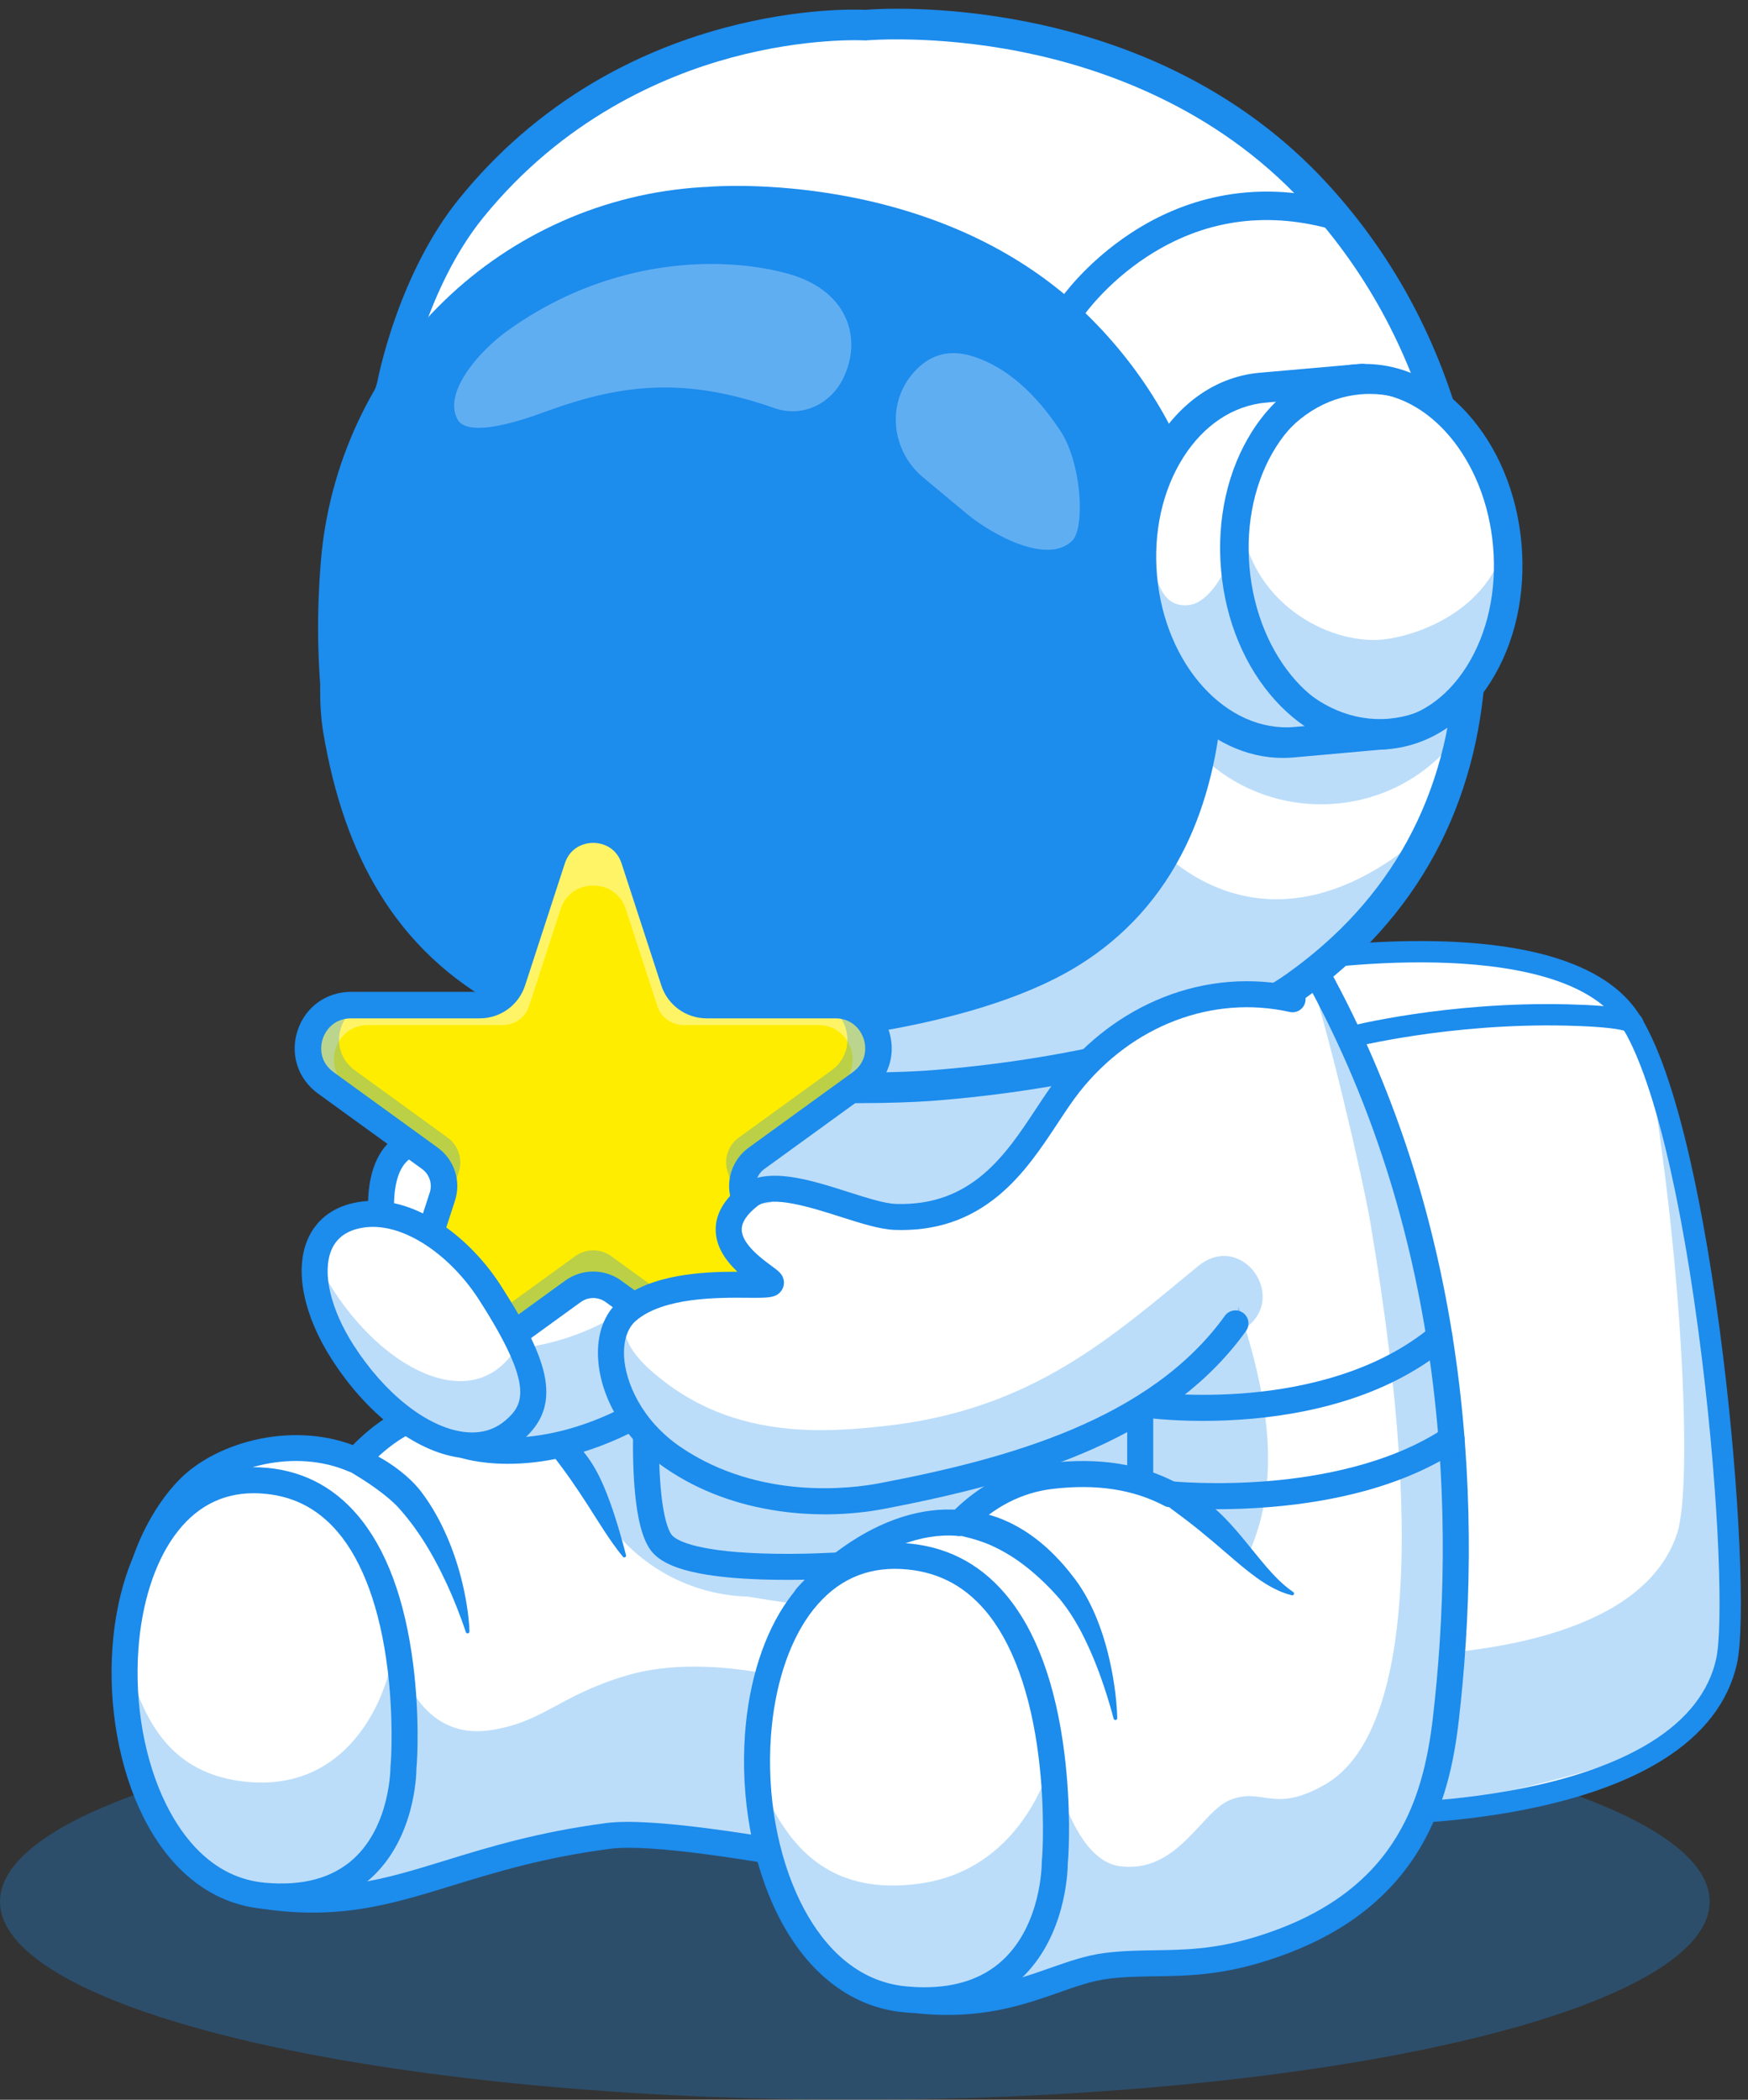 <?xml version="1.0" encoding="UTF-8" standalone="no"?><svg xmlns="http://www.w3.org/2000/svg" xmlns:xlink="http://www.w3.org/1999/xlink" fill="#000000" height="2572.2" preserveAspectRatio="xMidYMid meet" version="1" viewBox="0.0 -10.7 2141.6 2572.2" width="2141.6" zoomAndPan="magnify"><rect x="0.0" y="-10.7" width="2141.6" height="2572.2" fill="#333333" stroke="none"/><g><g><g id="change1_10" opacity="0.3"><ellipse cx="1047.32" cy="2318.71" fill="#1c8ced" rx="1047.32" ry="242.8"/></g><g id="change2_3"><path d="M1353.97,1198.22c0,0,531.82-119.72,642.89,40.05c96.85,139.32,144.76,736.27,106.6,819.7 c-77.28,168.99-451.09,153.86-451.09,153.86L1353.97,1198.22z" fill="#ffffff"/></g><g id="change1_6" opacity="0.3"><path d="M1679.55,2214.9c0,0,388.34-55.67,421.79-141.1c31.08-79.51,0.19-614.29-84.86-800.11 c43.59,242.02,57.89,532.81,38.51,593.27c-54.62,170.39-402.61,150.51-402.61,150.51L1679.55,2214.9z" fill="#1c8ced"/></g><g id="change1_29"><path d="M1688.6,2224.04c-1.46,0-2.37-0.01-2.7-0.01c-7.21-0.08-13-5.99-12.92-13.2 c0.08-7.16,5.91-12.92,13.06-12.92c0.05,0,0.1,0,0.14,0c0.94,0.01,96.7,0.74,196.08-21.53c57.67-12.92,105.19-30.93,141.23-53.52 c43.55-27.28,70.15-61.35,79.08-101.26c8.65-38.69,4.42-190.69-17.51-368.81c-24.54-199.32-60.68-347.83-99.17-407.43 c-38.86-60.18-144.35-75.06-226-76.94c-90.87-2.09-173.19,11.22-174.01,11.36c-7.12,1.17-13.83-3.65-15-10.77 c-1.17-7.12,3.65-13.84,10.77-15.01c3.44-0.56,85.22-13.81,178.47-11.7c55.22,1.25,102.86,7.7,141.6,19.17 c50.12,14.84,85.83,38.3,106.12,69.72c22.21,34.4,43.01,93.08,61.82,174.43c15.81,68.36,30.1,152.73,41.33,243.99 c20.21,164.22,27.71,330.13,17.07,377.71c-10.52,47.03-41.09,86.67-90.88,117.81c-38.63,24.17-88.98,43.29-149.64,56.85 C1793.48,2222.99,1705.29,2224.04,1688.6,2224.04z" fill="#1c8ced"/></g><g id="change1_48"><path d="M1652.97,1273.07c-5.81,0-11.12-3.91-12.64-9.8c-1.8-6.98,2.39-14.11,9.38-15.91 c4.94-1.28,122.76-31.26,270.47-27.77c30.51,0.72,53.32,2.45,67.8,5.14c14.04,2.61,21.07,6.27,24.28,12.65 c2.39,4.76,2.03,10.33-0.95,14.55c-4.16,5.9-12.31,7.3-18.2,3.14c-1.24-0.88-2.28-1.93-3.12-3.1 c-5.22-1.63-21.88-5.12-70.43-6.27c-143.9-3.4-262.14,26.65-263.32,26.95C1655.15,1272.94,1654.05,1273.07,1652.97,1273.07z" fill="#1c8ced"/></g><g id="change2_20"><path d="M1771.51,2094.26c-11.81,102.28-47.16,229.23-232.33,284.11c-77.52,22.96-124.72,11.78-183.17,19.06 c-62.12,7.72-116.82,53.77-229.3,42.46l40.22-140.25c-126.84-27.1-349.11-70.88-421.73-61.37 c-207.59,27.18-270.11,101.84-440.04,70.44l-4.15-152.46c0,0,3.79-14.17,10.37-37.17c24.9-86.84,89.57-299.83,139.88-352.64 c111.68-117.08,238.03-3.26,238.03-3.26l35.23-418.35l11.57-137.66l697.74-69.76l49.82,17.71l42.9-109.45 C1805.78,1427.54,1797.88,1865.47,1771.51,2094.26z" fill="#ffffff"/></g><g id="change1_44" opacity="0.3"><path d="M1175.5,2301.48c-125.16-26.9-356.01-72.91-430.3-63.2c-207.59,27.18-270.11,101.84-440.04,70.44 l-4.15-152.46c0,0,3.79-14.17,10.37-37.17l178.79-92.65c0,0,23.16,94.43,108.84,82.58c66.13-9.15,84.71-42.26,168.65-67.24 c104.3-31.03,255.55,9.53,339.09,56.41C1170.28,2133.86,1178.77,2230.37,1175.5,2301.48z" fill="#1c8ced"/></g><g id="change1_27"><path d="M1258.11,2335.81c-1.2,0-2.41-0.14-3.62-0.42c-4.06-0.94-407.53-94.34-507.2-81.29 c-81.4,10.65-140.38,28.8-192.43,44.81c-39.4,12.12-76.61,23.57-116.38,29.32c-44.23,6.39-87.52,5.17-136.22-3.83 c-8.66-1.6-14.38-9.91-12.78-18.57c1.6-8.66,9.91-14.38,18.57-12.78c98.36,18.18,159.73-0.7,237.42-24.6 c53.25-16.38,113.61-34.96,197.67-45.95c105.36-13.77,501.73,77.94,518.55,81.85c8.57,1.99,13.91,10.56,11.92,19.13 C1271.91,2330.84,1265.35,2335.81,1258.11,2335.81z" fill="#1c8ced"/></g><g opacity="0.35"><g id="change2_14"><path d="M1367.18,1794.95l105.24,24.88c-198.12-34.99-206.54,89.14-206.54,89.14 c-41.41-8.81-85.26-10.7-116.66-10.61c3.49-19.72,19.71-70.86,94.87-85.92C1287.17,1803.82,1328.35,1796.37,1367.18,1794.95z" fill="#ffffff"/></g><g id="change1_38"><path d="M1268.17,1912l-2.81-0.6c-41.72-8.88-86.18-10.62-116.13-10.56l-2.99,0.01l0.52-2.94 c3.78-21.36,20.78-72.69,96.84-87.94c40.36-8.06,83.13-16.06,123.49-17.53l0.34-0.01l105.57,24.96l-1.01,4.89 c-74.23-13.11-130.11-5.5-166.11,22.61c-34.52,26.96-37.49,63.87-37.51,64.24L1268.17,1912z M1152.25,1895.85 c29.45,0.04,71.49,1.91,111.46,10.11c1.35-9.52,8-40.66,39-64.93c29.31-22.94,71.14-32.74,124.68-29.28l-60.46-14.29 c-39.89,1.49-82.31,9.42-122.36,17.42C1174.84,1828.85,1156.86,1874.08,1152.25,1895.85z" fill="#1c8ced"/></g></g><g><g id="change2_15"><path d="M987.91,1945.74c0,0,147.67-180.53,318.1-11.74L987.91,1945.74z" fill="#ffffff"/></g><g id="change1_55"><path d="M989.84,1947.32l-3.86-3.16c0.16-0.2,16.62-20.16,44.26-40.41c25.55-18.71,66.21-41.56,114.77-44.1 c56.39-2.95,111.15,21.47,162.76,72.58l-3.51,3.55c-50.55-50.07-104.03-74-158.94-71.14c-47.3,2.47-87.01,24.77-112,43.05 C1006.14,1927.56,990,1947.12,989.84,1947.32z" fill="#1c8ced"/></g></g><g><g id="change2_1"><path d="M1292.27,2271.13c3.07-29.17,18.55-365.34-187.69-375.75c-243.43-12.29-230.11,521.29,4.5,543.13 C1293.77,2455.71,1292.27,2271.13,1292.27,2271.13L1292.27,2271.13z" fill="#ffffff"/></g><g id="change1_17"><path d="M1132.64,2442.14c-7.69,0-15.61-0.38-23.79-1.14c-31.34-2.92-60.06-14.94-85.35-35.73 c-23.23-19.09-43.11-45.14-59.09-77.41c-29.73-60.04-43.68-137.73-38.27-213.15c4.51-62.81,22.43-118.9,50.48-157.93 c31.91-44.42,76.21-66.51,128.09-63.89c46.71,2.36,85.79,21.54,116.15,57.03c36.1,42.18,59.65,106.15,70.01,190.12 c7.9,64.06,5.11,119.53,3.9,131.23c0,2.03-0.12,21.79-6.49,47.56c-6.09,24.64-19.3,59.49-47.66,85.54 C1213.27,2429.47,1177.02,2442.14,1132.64,2442.14z M1096.54,1897.67c-46.7,0-86.64,21.33-115.87,62.02 c-27.51,38.29-45.11,93.47-49.55,155.38c-5.35,74.55,8.41,151.3,37.77,210.57c23.05,46.54,66.12,103.47,140.43,110.39 c8,0.75,15.77,1.12,23.3,1.12c43.1,0,78.21-12.21,104.6-36.44c52.57-48.27,52.57-128.74,52.57-129.55l0-0.14l0.01-0.14 c1.19-11.27,4-66.39-3.88-130.23c-10.09-81.81-33.9-146.64-68.85-187.48c-29.43-34.4-67.32-53-112.61-55.29 C1101.79,1897.74,1099.15,1897.67,1096.54,1897.67z" fill="#1c8ced"/></g></g><g id="change1_30" opacity="0.3"><path d="M1509.93,1929.85c-66.86,106.51-593.96,15.25-593.96,15.25c-77.12-2.19-147.38-44.93-184.65-112.35 l-78-141.04l40.1-459.34c0,0,15.2-2.23,41.06-5.49c114.87-14.65,440.16-50.42,576.33-6.33c42.57,13.81,79.89,69.32,113.99,143.43 C1555.97,1649.09,1591.65,1799.66,1509.93,1929.85z" fill="#1c8ced"/></g><g><g id="change2_17"><path d="M622.92,1206.92c-126.87-67.66-184.69-183.85-208.31-322.85c-22.59-132.43,65.83-422.17,65.83-422.17 S504,334.83,577.06,244.55C773.03,2.38,1060.42,20.08,1060.42,20.08s332.33-30.77,550.4,205.03 c171.67,185.62,199.4,414.14,190.59,579.13c-8.69,163.53-79.67,298.08-214.59,393.69c-101.59,72-295.34,109.66-444.8,121.13 c-52.98,4.07-172.61,5.16-248.81-6.63c-103.05-15.95-139.05-33.87-185.39-76.43L622.92,1206.92z" fill="#ffffff"/></g><g id="change1_57"><path d="M1052.74,1324.37c-54.3,0-115.66-2.62-159.91-9.47c-52.73-8.16-86.99-16.66-114.56-28.41 c-25.4-10.82-46.3-24.92-72.14-48.66l3.38-3.68c45.72,41.99,80.4,59.76,184.08,75.81c72.3,11.19,190.62,11.03,248.24,6.61 c148.15-11.37,342.47-49.04,443.55-120.68c132.88-94.17,204.73-225.99,213.54-391.78c8.56-160.42-17.44-390.79-189.93-577.3 C1496.79,105.5,1353.67,56.43,1253.36,36.62c-108.73-21.46-191.88-14.13-192.71-14.05l-0.19,0.02l-0.19-0.01 c-0.72-0.04-72.69-4.09-167.57,21.39C805.2,67.46,679.76,121.61,579,246.12c-71.83,88.76-95.88,214.97-96.11,216.24l-0.07,0.27 c-0.22,0.72-22.3,73.38-41.34,161.26c-25.15,116.11-33.6,205.93-24.41,259.76c26.49,155.88,94.21,260.9,207.03,321.07l-2.35,4.41 c-61.3-32.69-108.35-77.04-143.83-135.58c-31.45-51.88-52.96-113.72-65.77-189.06c-11.74-68.8,6.83-180.28,24.46-261.69 c18.7-86.29,40.32-157.95,41.4-161.49c0.45-2.37,6.58-33.76,20.99-75.05c13.77-39.47,38.16-96.36,76.13-143.28 c44.89-55.47,98.34-101.83,158.86-137.81c48.42-28.78,101.44-51.01,157.6-66.07c93.2-25,164.56-21.74,168.8-21.51 c4.53-0.39,87.04-6.96,193.95,14.14c64.28,12.69,124.7,32.75,179.59,59.63c68.65,33.62,128.78,78.05,178.73,132.06 c77.73,84.05,132.76,184.43,163.55,298.35c23.71,87.71,33.03,182.79,27.7,282.61c-4.37,82.35-24.65,157.5-60.25,223.37 c-36.12,66.81-88.4,124.75-155.38,172.23c-101.92,72.23-297.24,110.17-446.06,121.58 C1119.59,1323.29,1087.62,1324.37,1052.74,1324.37z" fill="#1c8ced"/></g></g><g id="change1_16" opacity="0.3"><ellipse cx="1618.48" cy="778.5" fill="#1c8ced" rx="204.45" ry="196.06"/></g><g id="change1_43" opacity="0.3"><path d="M1751.04,1007.8c-35.79,73.94-90.45,137.86-164.22,190.15c-101.58,71.99-295.33,109.64-444.79,121.1 c-52.99,4.1-172.6,5.17-248.81-6.61c-103.06-15.96-139.05-33.87-185.41-76.45l-84.9-29.09 c-126.88-67.66-184.69-183.82-208.31-322.83c-22.58-132.45,65.83-422.17,65.83-422.17s46.08,122.18,68.67,254.58 c23.62,139.01,81.43,255.22,208.31,322.87l84.9,29.09c46.36,42.54,82.35,60.45,185.41,76.41 c76.17,11.82,386.31-122.69,386.31-122.69s120.9,148.99,307.28,8.19C1731.37,1022.76,1741.5,1015.56,1751.04,1007.8z" fill="#1c8ced"/></g><g id="change1_28"><path d="M1051.4,1340.66c-53.8,0-114.94-2.58-161.05-9.72c-100.88-15.61-142.84-33.06-195.19-81.15 c-7.62-7-8.12-18.84-1.12-26.46s18.84-8.12,26.46-1.12c43.04,39.53,76.04,56.31,175.59,71.72c71.09,11,187.68,10.82,244.51,6.46 c145.98-11.2,337.03-48.01,435.41-117.74c128.63-91.16,198.18-218.81,206.71-379.4c8.4-157.3-17-383.07-185.64-565.42 c-108.91-117.76-248.1-165.63-345.69-185.05c-106.64-21.22-188.43-14.12-189.25-14.05l-1.42,0.13l-1.44-0.09 c-0.68-0.04-70.99-3.87-163.54,21.18c-84.81,22.95-206.42,75.66-304.11,196.37c-69.09,85.37-92.55,207.77-92.78,209l-0.19,1.03 l-0.31,1.01c-0.87,2.86-86.86,287.03-65.28,413.55c25.95,152.7,89.08,251.03,198.67,309.48c9.13,4.87,12.58,16.21,7.71,25.34 c-4.87,9.13-16.21,12.58-25.34,7.71c-63.06-33.63-113.55-81.23-150.08-141.49c-32.53-53.66-54.73-117.37-67.89-194.75 c-22.63-132.67,59.5-408.05,66.08-429.79c2.64-13.59,27.85-135.14,100.28-224.64c46.1-56.97,101-104.59,163.19-141.55 c49.69-29.54,104.09-52.35,161.68-67.8c91.81-24.63,161.58-22.62,172.73-22.1c11.91-0.96,92.15-6.28,197.36,14.49 c65.66,12.96,127.43,33.48,183.59,60.98c70.45,34.5,132.19,80.13,183.51,135.62c177.53,191.96,204.33,428.34,195.55,592.84 c-4.5,84.77-25.43,162.23-62.18,230.22c-37.31,69.02-91.24,128.82-160.27,177.75c-48.68,34.5-119.59,63.49-210.76,86.16 c-73.83,18.36-160.29,31.98-243.44,38.37C1120.72,1339.48,1087.73,1340.66,1051.4,1340.66z" fill="#1c8ced"/></g><g id="change1_24"><path d="M414.59,884.09c15.77,107.37,56.62,200.5,131.29,268.71c0.05,0.05,0.11,0.15,0.22,0.19 c6.85,6.28,14.05,12.34,21.54,18.17l55.29,35.74c-20.13-10.71-38.48-22.64-55.29-35.74l0.11,1.84 c99.51,80.24,275.43,85.02,363.53,80.01c146.49-8.37,294.33-40.68,380.92-94.08c117.16-72.25,162.29-193.92,170.06-320.53 c7.96-127.75-14.39-304.44-156.81-447.53c-180.89-181.75-458-156.74-458-156.74s-6.08,0.15-16.94,1.06 c-235.92,19.72-422.27,207.86-441.54,443.22C403.77,741.79,403.98,811.84,414.59,884.09z" fill="#1c8ced"/></g><g id="change1_50"><path d="M881.35,1270.34c-36.18,0-82.14-2.08-130.03-9.61c-82.57-12.98-147.69-38.32-193.58-75.31l-5.5-4.43 l-0.1-1.77c-5.67-4.59-11.14-9.29-16.31-14.01c-0.37-0.3-0.72-0.63-1.06-0.96c-72.95-66.81-118.69-160.28-135.95-277.83 c-9.75-66.38-11.68-136.79-5.74-209.29c9.64-117.71,60.82-228.66,144.11-312.41c41-41.23,88.34-74.69,140.69-99.44 c53.92-25.5,111.56-40.96,171.29-45.95c9.52-0.8,15.57-1.04,17.34-1.09c7.02-0.59,75.04-5.66,164.91,10.44 c54.64,9.79,106.02,25.44,152.71,46.52c58.64,26.47,109.98,61.62,152.62,104.45c147.84,148.54,169.38,332.01,161.42,459.77 c-4.33,70.58-19.67,133.38-45.58,186.63c-30.02,61.68-74.43,110.96-132.02,146.47c-43.21,26.65-101.3,48.81-172.66,65.86 c-65.6,15.68-140.2,26.25-215.72,30.56C919.39,1269.66,901.95,1270.34,881.35,1270.34z M631.58,1193.54 c106.35,49.55,251.07,46.28,298.8,43.57c155.05-8.85,294.67-43.15,373.46-91.74c99.04-61.08,153.72-164.68,162.52-307.94 c7.56-121.24-12.71-295.17-152.2-435.31c-90.27-90.7-206.13-127.24-287.43-141.92c-88.9-16.05-157.17-10.25-157.85-10.19 l-1.03,0.06c-0.05,0-5.85,0.16-16.01,1.01c-228.64,19.11-408.21,199.38-426.98,428.64c-5.74,70.09-3.88,138.08,5.51,202.06v0 c16.05,109.32,57.94,195.99,124.51,257.64l0,0l2.44,2.24c6.12,5.59,12.69,11.14,19.57,16.51l54.7,35.36L631.58,1193.54z M557.96,1142.39l0.05,0.05C557.99,1142.42,557.97,1142.4,557.96,1142.39z" fill="#1c8ced"/></g><g><g id="change2_9"><ellipse cx="1675.52" cy="671.8" fill="#ffffff" rx="154.19" ry="201.94" transform="rotate(-5.062 1675.345 671.412)"/></g><g id="change1_2"><path d="M1682.71,875.92c-38.08,0-75.04-17.73-105.12-50.67c-32.73-35.85-53.38-85.49-58.16-139.77 c-4.78-54.28,6.88-106.75,32.83-147.74c26.09-41.21,63.49-65.93,105.31-69.59c41.82-3.67,82.97,14.16,115.87,50.2 c32.73,35.85,53.38,85.49,58.16,139.77c4.78,54.28-6.88,106.75-32.83,147.74c-26.09,41.21-63.49,65.93-105.31,69.59 C1689.88,875.76,1686.29,875.92,1682.71,875.92z M1668.21,472.67c-3.38,0-6.78,0.15-10.19,0.45 c-40.23,3.53-76.29,27.42-101.53,67.29c-25.37,40.08-36.76,91.44-32.08,144.63c9.65,109.55,85.31,192.73,168.62,185.43 c40.23-3.53,76.29-27.42,101.53-67.29c25.37-40.08,36.76-91.44,32.08-144.63C1817.38,553.49,1747.43,472.67,1668.21,472.67z" fill="#1c8ced"/></g></g><g><g id="change2_23"><path d="M1693.1,872.72c0,0-52.32,4.84-106.71,9.6c-84.83,7.44-161.54-76.6-171.32-187.7 c-9.79-111.1,51.05-207.19,135.88-214.63c45.39-3.98,114.29-10.02,114.29-10.02L1693.1,872.72z" fill="#ffffff"/></g><g id="change1_13"><path d="M1575.86,885.29c-38.08,0-75.04-17.73-105.12-50.67c-32.73-35.85-53.38-85.49-58.16-139.77 c-4.78-54.28,6.88-106.75,32.83-147.74c26.09-41.21,63.49-65.93,105.31-69.59l114.29-10.02l0.44,4.97l-114.29,10.02 c-40.23,3.53-76.29,27.42-101.53,67.29c-25.37,40.08-36.76,91.44-32.08,144.63c9.65,109.55,85.3,192.74,168.62,185.43 c53.77-4.71,106.18-9.55,106.7-9.6l0.46,4.97c-0.52,0.05-52.94,4.89-106.73,9.61C1583.02,885.13,1579.43,885.29,1575.86,885.29z" fill="#1c8ced"/></g></g><g><g id="change2_21"><ellipse cx="1675.52" cy="671.8" fill="#ffffff" rx="154.19" ry="201.94" transform="rotate(-5.062 1675.345 671.412)"/></g><g id="change1_58"><path d="M1682.71,875.92c-38.08,0-75.04-17.73-105.12-50.67c-32.73-35.85-53.38-85.49-58.16-139.77 c-4.78-54.28,6.88-106.75,32.83-147.74c26.09-41.21,63.49-65.93,105.31-69.59c41.82-3.67,82.97,14.16,115.87,50.2 c32.73,35.85,53.38,85.49,58.16,139.77c4.78,54.28-6.88,106.75-32.83,147.74c-26.09,41.21-63.49,65.93-105.31,69.59 C1689.88,875.76,1686.29,875.92,1682.71,875.92z M1668.21,472.67c-3.38,0-6.78,0.15-10.19,0.45 c-40.23,3.53-76.29,27.42-101.53,67.29c-25.37,40.08-36.76,91.44-32.08,144.63c9.65,109.55,85.31,192.73,168.62,185.43 c40.23-3.53,76.29-27.42,101.53-67.29c25.37-40.08,36.76-91.44,32.08-144.63C1817.38,553.49,1747.43,472.67,1668.21,472.67z" fill="#1c8ced"/></g></g><g><g id="change2_7"><path d="M1693.1,872.72c0,0-52.32,4.84-106.71,9.6c-84.83,7.44-161.54-76.6-171.32-187.7 c-9.79-111.1,51.05-207.19,135.88-214.63c45.39-3.98,114.29-10.02,114.29-10.02L1693.1,872.72z" fill="#ffffff"/></g><g id="change1_35"><path d="M1575.86,885.29c-38.08,0-75.04-17.73-105.12-50.67c-32.73-35.85-53.38-85.49-58.16-139.77 c-4.78-54.28,6.88-106.75,32.83-147.74c26.09-41.21,63.49-65.93,105.31-69.59l114.29-10.02l0.44,4.97l-114.29,10.02 c-40.23,3.53-76.29,27.42-101.53,67.29c-25.37,40.08-36.76,91.44-32.08,144.63c9.65,109.55,85.3,192.74,168.62,185.43 c53.77-4.71,106.18-9.55,106.7-9.6l0.46,4.97c-0.52,0.05-52.94,4.89-106.73,9.61C1583.02,885.13,1579.43,885.29,1575.86,885.29z" fill="#1c8ced"/></g></g><g><g id="change2_19"><path d="M1693.1,872.72c0,0-52.32,4.84-106.71,9.6c-84.83,7.44-161.54-76.6-171.32-187.7 c-9.79-111.1,51.05-207.19,135.88-214.63c45.39-3.98,114.29-10.02,114.29-10.02L1693.1,872.72z" fill="#ffffff"/></g><g id="change1_11"><path d="M1575.86,885.29c-38.08,0-75.04-17.73-105.12-50.67c-32.73-35.85-53.38-85.49-58.16-139.77 c-4.78-54.28,6.88-106.75,32.83-147.74c26.09-41.21,63.49-65.93,105.31-69.59l114.29-10.02l0.44,4.97l-114.29,10.02 c-40.23,3.53-76.29,27.42-101.53,67.29c-25.37,40.08-36.76,91.44-32.08,144.63c9.65,109.55,85.3,192.74,168.62,185.43 c53.77-4.71,106.18-9.55,106.7-9.6l0.46,4.97c-0.52,0.05-52.94,4.89-106.73,9.61C1583.02,885.13,1579.43,885.29,1575.86,885.29z" fill="#1c8ced"/></g></g><g id="change1_49" opacity="0.3"><path d="M1586.42,882.33c54.38-4.77,106.69-9.62,106.69-9.62l-27.87-402.73c0,0-9.53,0.85-23.83,2.07l20.32,293.64 l-149.4-103.64c0,0-23.06,66.09-56.98,68.64c-25.47,1.92-34.68-17.99-40.68-41.51c0.13,1.82,0.26,3.63,0.43,5.44 C1424.88,805.75,1501.58,889.79,1586.42,882.33z" fill="#1c8ced"/></g><g id="change1_18"><path d="M1571.87,917.76c-45.48,0-89.38-20.91-124.87-59.79c-37.67-41.27-61.43-98.19-66.9-160.28 c-5.47-62.09,7.97-122.27,37.85-169.47c30.82-48.69,75.37-77.92,125.43-82.31l123.98-10.87c9.62-0.85,18.09,6.27,18.94,15.88 c0.84,9.62-6.27,18.09-15.88,18.94l-123.98,10.87c-38.95,3.41-74.09,26.92-98.95,66.18c-25.8,40.75-37.37,93.21-32.56,147.7 c9.76,110.73,84.64,194.95,166.91,187.74c58.29-5.11,115.11-10.36,115.68-10.41c9.6-0.89,18.12,6.18,19.01,15.79 c0.89,9.61-6.18,18.12-15.8,19.01c-0.57,0.05-57.47,5.31-115.84,10.43C1580.54,917.57,1576.2,917.76,1571.87,917.76z" fill="#1c8ced"/></g><g><g id="change2_16"><ellipse cx="1684.3" cy="671.03" fill="#ffffff" rx="163" ry="201.94" transform="rotate(-5.083 1684.15 670.973)"/></g><g id="change1_9"><path d="M1690.41,875.2c-86.09,0-161.51-82.32-170.98-189.72c-4.78-54.3,7.8-106.87,35.44-148.03 c27.75-41.32,67.34-66.21,111.48-70.08c90.91-7.96,172.91,76.91,182.81,189.2v0c4.78,54.3-7.8,106.87-35.44,148.03 c-27.75,41.32-67.34,66.21-111.48,70.08C1698.28,875.03,1694.33,875.2,1690.41,875.2z M1678.2,471.85 c-3.78,0-7.59,0.16-11.41,0.5c-42.61,3.73-80.88,27.85-107.77,67.89c-27,40.21-39.3,91.64-34.61,144.8 c9.65,109.55,89.23,192.39,177.4,184.66c42.61-3.73,80.88-27.84,107.77-67.89c27-40.21,39.3-91.64,34.61-144.8 C1834.96,552.21,1761.72,471.85,1678.2,471.85z" fill="#1c8ced"/></g></g><g id="change1_7" opacity="0.3"><path d="M1703,882.29c90.48-7.95,155.53-110.18,145.21-228.24c-0.44-5-0.98-9.97-1.67-14.85 c-10.79,86.3-93.32,124.72-146.52,132.81c-65.34,9.94-165.46-39.64-179.16-142.68c-1.86,17.28-2.08,35.28-0.45,53.67 C1530.73,801.06,1612.47,890.3,1703,882.29z" fill="#1c8ced"/></g><g id="change1_26"><path d="M1687.79,907.6c-45.48,0-89.38-20.91-124.87-59.79c-37.67-41.27-61.43-98.19-66.9-160.28 c-5.47-62.09,7.97-122.27,37.85-169.47c30.82-48.69,75.37-77.92,125.43-82.31c50.06-4.39,99.03,16.64,137.89,59.22 c37.67,41.27,61.43,98.19,66.9,160.28c5.47,62.09-7.97,122.27-37.85,169.47c-30.82,48.69-75.37,77.92-125.43,82.31 C1696.46,907.41,1692.11,907.6,1687.79,907.6z M1672.19,470.16c-3.27,0-6.54,0.14-9.84,0.43c-38.95,3.41-74.09,26.92-98.95,66.18 c-25.8,40.75-37.37,93.21-32.56,147.7c9.76,110.73,84.64,194.95,166.91,187.74c38.95-3.41,74.09-26.92,98.95-66.18 c25.8-40.75,37.37-93.21,32.56-147.7C1819.9,552.03,1750.52,470.16,1672.19,470.16z" fill="#1c8ced"/></g><g opacity="0.3"><g id="change2_13"><path d="M1305.62,513.24c-24.71-37.51-60.8-77.45-108.74-93.7c-37.91-12.85-64.81,0.25-83.62,21.66 c-35.86,40.81-29.12,103.66,12.63,138.44l53.74,44.76c27.17,22.63,103.88,69.29,139.99,31.86 C1338.18,637.03,1332.5,554.06,1305.62,513.24z" fill="#ffffff"/></g><g id="change1_52"><path d="M1283.35,677.78c-11.84,0-25.12-2.62-39.63-7.88c-27.66-10.02-54.39-27.67-68.88-39.74l-53.74-44.76 c-22.09-18.4-36.03-45.34-38.25-73.93c-2.17-27.85,6.64-54.56,24.79-75.21c24.31-27.66,56-35.89,91.65-23.81 c41.79,14.17,79.67,46.69,112.59,96.67c13,19.74,22.44,50.79,25.25,83.07c1.06,12.2,3.33,53.27-12.12,69.28 C1314.54,672.32,1300.44,677.78,1283.35,677.78z M1168.07,421.9c-18.71,0-34.95,8.04-49.19,24.25 c-15.46,17.59-22.95,40.38-21.1,64.16c1.91,24.58,13.91,47.76,32.91,63.58l53.74,44.76c29.14,24.27,99.21,64.13,129.8,32.42 c5.93-6.15,10.7-26.33,7.97-57.57c-2.61-29.92-11.14-58.38-22.84-76.13l0,0c-31.04-47.13-66.33-77.66-104.89-90.73 C1185.16,423.48,1176.37,421.9,1168.07,421.9z" fill="#1c8ced"/></g></g><g opacity="0.3"><g id="change2_12"><path d="M1041.07,453.38L1041.07,453.38c24.48-53.97,1.7-115.58-74.54-136.27c-93.59-25.39-231.77-13.99-350.7,72.4 c-32.38,23.52-84.47,79.09-61.14,118.33c16.85,28.35,87.49,3.39,115.27-6.84c92.86-34.22,168.79-42.42,276.48-4.66 C984.08,509.53,1023.84,491.36,1041.07,453.38z" fill="#ffffff"/></g><g id="change1_51"><path d="M586.65,528.5c-17.06,0-31.1-4.55-38.4-16.84c-25.08-42.18,24.04-99.79,63.18-128.22 c55.66-40.43,120.67-67.9,187.99-79.44c58.26-9.99,118.31-7.9,169.07,5.87c49.05,13.31,70.85,40.53,80.49,61.02 c12.39,26.31,12,56.7-1.09,85.57l-6.82-3.09l6.82,3.09c-18.9,41.68-62.61,61.42-103.93,46.93 c-110.47-38.73-185.76-26.95-271.41,4.62C645.66,517.93,612.65,528.5,586.65,528.5z M871.7,312.64 c-76.7,0-167.48,21.92-251.47,82.93c-14.85,10.78-35.67,29.92-49.59,51.3c-10.37,15.93-20.44,38.77-9.52,57.14 c5.3,8.92,26.16,19.47,106.24-10.04c51.77-19.08,93.4-28.26,135-29.78c46.36-1.69,92.93,6.28,146.56,25.08 c33.82,11.86,69.7-4.54,85.33-38.98c11.25-24.8,11.67-50.73,1.19-73c-11.91-25.29-36.41-43.6-70.86-52.94 C937.72,317.06,906.12,312.64,871.7,312.64z" fill="#1c8ced"/></g></g><g id="change2_10"><path d="M396.73,1839.15c26.61-47.44,77.28-118.09,156.35-113.81c122.73,6.67,158.26,101.32,202.59,188.78 L396.73,1839.15z" fill="#ffffff"/></g><g id="change1_4"><path d="M699.86,1752.59c2.68,2.25,5.31,4.58,7.8,7.04c1.2,1.26,2.39,2.53,3.56,3.82c0.59,0.64,1.18,1.29,1.75,1.94 c0.59,0.65,1.15,1.31,1.69,1.98c2.13,2.71,4.35,5.4,6.29,8.22l2.89,4.25c0.48,0.71,0.96,1.42,1.42,2.14l1.32,2.18 c7.15,11.6,12.53,23.87,17.32,36.08c4.77,12.23,8.83,24.51,12.6,36.83c1.86,6.17,3.72,12.32,5.42,18.55 c0.89,3.09,1.76,6.2,2.59,9.34c0.87,3.11,1.7,6.25,2.46,9.43l0.01,0.03c0.28,1.18-0.44,2.36-1.62,2.64 c-0.84,0.2-1.69-0.11-2.21-0.74c-4.15-5.07-8.09-10.29-11.85-15.6c-3.82-5.28-7.41-10.67-10.97-16.06 c-7.09-10.79-13.83-21.64-20.59-32.19c-6.74-10.57-13.64-20.72-20.44-30.52l-1.26-1.85c-0.44-0.59-0.88-1.19-1.31-1.79 l-2.57-3.61c-0.82-1.24-1.72-2.38-2.6-3.55l-2.58-3.55c-1.72-2.36-3.55-4.59-5.23-6.99c-1.78-2.28-3.57-4.55-5.23-6.99 l-0.75-1.09c-4.68-6.85-2.92-16.19,3.93-20.87C687.42,1747.8,694.83,1748.37,699.86,1752.59z" fill="#1c8ced"/></g><g id="change1_39"><path d="M406.11,1836.33c-2.64,0-5.32-0.66-7.78-2.04c-7.68-4.31-10.41-14.02-6.11-21.7 c16.65-29.7,41.83-58.31,69.07-78.49c36.19-26.82,75.9-39.04,114.83-35.33c50.14,4.77,88.85,20.24,118.35,47.29 c6.49,5.95,6.92,16.03,0.98,22.52c-5.95,6.49-16.03,6.92-22.52,0.98c-24.53-22.5-56.25-34.91-99.82-39.05 c-73.66-7.01-130.88,58.1-153.08,97.68C417.11,1833.4,411.69,1836.33,406.11,1836.33z" fill="#1c8ced"/></g><g id="change2_4"><path d="M178.87,1900.05c0,0,16.16-50.69,52.91-87.73c53.51-53.93,187.4-79.68,260.54,9.28 c55.51,67.51,70.6,161.59,70.6,161.59L178.87,1900.05z" fill="#ffffff"/></g><g id="change1_47"><path d="M445.39,1765.07c5.56,2.13,10.78,4.65,15.9,7.33c5.1,2.7,10.05,5.62,14.87,8.76 c9.65,6.28,18.83,13.36,27.45,21.67c2.15,2.11,4.28,4.22,6.32,6.55c1.03,1.15,2.06,2.27,3.06,3.51l1.5,1.82 c0.5,0.61,1,1.23,1.41,1.79c1.7,2.32,3.43,4.61,5.1,6.94c1.63,2.35,3.23,4.73,4.8,7.11c1.51,2.42,3.07,4.8,4.53,7.24l4.26,7.37 c1.35,2.49,2.72,4.96,4.03,7.46c1.26,2.52,2.55,5.03,3.77,7.56c9.79,20.25,17.19,41.3,22.71,62.64 c1.36,5.34,2.58,10.71,3.71,16.09c0.58,2.68,1.1,5.38,1.62,8.07c0.48,2.7,0.95,5.4,1.37,8.12c0.87,5.41,1.64,10.83,2.19,16.28 c0.59,5.45,1.03,10.87,1.19,16.42c0.04,1.27-0.96,2.32-2.23,2.36c-1.04,0.03-1.94-0.64-2.25-1.58l-0.02-0.06 c-1.65-5.05-3.46-10.14-5.27-15.16c-1.86-5.02-3.74-10.02-5.7-14.97c-0.97-2.48-2.01-4.94-3.01-7.4 c-1.01-2.46-2.01-4.92-3.06-7.35c-2.05-4.89-4.28-9.7-6.46-14.5c-8.86-19.15-18.72-37.63-29.92-54.9 c-1.4-2.15-2.86-4.27-4.28-6.4l-4.38-6.29l-4.54-6.14l-4.65-6l-4.78-5.85c-1.61-1.93-3.27-3.8-4.89-5.7 c-0.42-0.5-0.8-0.89-1.18-1.3l-1.13-1.23c-0.72-0.82-1.57-1.63-2.38-2.44c-0.81-0.81-1.62-1.62-2.51-2.41 c-0.87-0.8-1.68-1.62-2.59-2.4c-14.27-12.65-31.52-24.24-48.2-34.24l-0.28-0.17c-7.57-4.54-10.03-14.36-5.49-21.93 C430.01,1765.02,438.27,1762.34,445.39,1765.07z" fill="#1c8ced"/></g><g id="change1_25"><path d="M178.88,1915.98c-1.61,0-3.24-0.25-4.86-0.76c-8.38-2.68-13-11.63-10.33-20.01 c0.71-2.22,17.77-54.8,56.78-94.11c23.07-23.26,58.62-41.19,97.52-49.19c42.58-8.76,85.96-4.93,122.14,10.78 c8.07,3.51,11.78,12.89,8.27,20.97c-3.51,8.08-12.89,11.78-20.97,8.27c-66.03-28.67-147.09-5.91-184.33,31.63 c-33.46,33.73-48.89,80.89-49.04,81.36C191.88,1911.67,185.62,1915.98,178.88,1915.98z" fill="#1c8ced"/></g><g><g id="change2_5"><path d="M494.28,2154.69c2.87-27.32,17.37-342.2-175.8-351.95c-228.01-11.51-215.54,488.27,4.22,508.73 C495.69,2327.57,494.28,2154.69,494.28,2154.69L494.28,2154.69z" fill="#ffffff"/></g><g id="change1_33"><path d="M344.76,2315.02c-7.21,0-14.64-0.36-22.3-1.07c-29.39-2.74-56.31-14.01-80.03-33.5 c-21.77-17.9-40.41-42.31-55.39-72.56c-27.86-56.26-40.93-129.06-35.86-199.73c4.22-58.86,21.02-111.43,47.31-148.01 c29.92-41.65,71.46-62.36,120.11-59.91c43.8,2.21,80.44,20.2,108.91,53.47c33.83,39.54,55.91,99.48,65.61,178.16 c7.4,60,4.79,111.97,3.66,122.94c0,1.95-0.12,20.45-6.09,44.58c-5.71,23.1-18.1,55.77-44.69,80.2 C420.36,2303.14,386.38,2315.02,344.76,2315.02z M310.95,1805.04c-43.69,0-81.05,19.95-108.4,58.02 c-25.75,35.84-42.22,87.5-46.38,145.45c-5.01,69.8,7.88,141.66,35.36,197.15c21.57,43.55,61.88,96.83,131.41,103.31 c50.43,4.69,90.7-6.43,119.7-33.07c49.2-45.2,49.17-120.45,49.16-121.2l0-0.14l0.02-0.14c1.11-10.55,3.75-62.16-3.63-121.94 c-9.45-76.6-31.74-137.29-64.45-175.52c-27.54-32.19-62.99-49.59-105.36-51.73C315.87,1805.11,313.4,1805.04,310.95,1805.04z" fill="#1c8ced"/></g></g><g id="change1_59" opacity="0.3"><path d="M494.28,2154.69c0,0,1.41,172.88-171.58,156.79c-118.83-11.07-177.08-162.37-169.41-297.13 c18.76,72.82,48.61,145.07,142.91,157.02c143.94,18.25,179-129.31,179-129.31c1.32-6.33,5.12-30.43,6.35-62.97 C499.83,2060.16,495.69,2141.42,494.28,2154.69z" fill="#1c8ced"/></g><g id="change1_14"><path d="M344.85,2328.47c-7.65,0-15.52-0.38-23.63-1.13c-32.11-2.99-61.49-15.27-87.32-36.5 c-23.25-19.11-43.07-45.01-58.9-76.98c-28.89-58.35-42.46-133.67-37.22-206.65c4.4-61.31,22.08-116.32,49.8-154.89 c32.72-45.54,78.25-68.19,131.71-65.49c47.63,2.4,87.48,21.97,118.44,58.16c35.58,41.58,58.7,103.9,68.74,185.25 c7.31,59.29,5.18,110.56,3.75,125.28c-0.09,9.82-2.49,85.62-55.12,133.98C426.89,2315.4,389.88,2328.47,344.85,2328.47z M310.74,1818.48c-39.57,0-72.27,17.61-97.28,52.43c-24.32,33.85-39.91,83.07-43.89,138.57c-4.84,67.49,7.55,136.82,34,190.23 c20.05,40.49,57.25,89.99,120.61,95.89c46.39,4.32,83.13-5.59,109.2-29.44c44.74-40.94,44.97-110.67,44.97-111.37l0-0.87 l0.09-0.9c1.08-10.23,3.62-60.37-3.6-118.89c-9.13-73.97-30.33-132.21-61.32-168.43c-25.4-29.68-56.74-45.07-95.83-47.05 C315.34,1818.54,313.03,1818.48,310.74,1818.48z" fill="#1c8ced"/></g><g id="change1_22"><path d="M573.79,1500.99c-5.47,0-10.79-2.82-13.76-7.87c-4.46-7.59-1.91-17.36,5.68-21.81 c0.28-0.17,32.36-19.57,58.81-61.41c5.47-8.65,10.98-17.87,16.81-27.62c27.19-45.47,58-97,100.87-116.13 c8.04-3.59,17.46,0.02,21.05,8.06c3.59,8.04-0.02,17.46-8.06,21.05c-33.67,15.02-61.73,61.96-86.5,103.38 c-5.94,9.93-11.54,19.31-17.23,28.3c-30.81,48.74-68.05,70.95-69.62,71.87C579.31,1500.29,576.53,1500.99,573.79,1500.99z" fill="#1c8ced"/></g><g><g id="change2_2"><path d="M775.47,1729.01c-122.1,65.97-282.78,15.25-308.65-41.49l84.24-152.67l224.4-76.33V1729.01L775.47,1729.01z" fill="#ffffff"/></g><g id="change1_45"><path d="M645.65,1762.69c-33.63,0-67.24-5.36-97.94-15.66c-41.77-14.02-72.85-35.88-83.15-58.47l-0.52-1.14 l85.32-154.62l0.92-0.31l227.71-77.46v275.47l-1.31,0.71c-35.17,19-75.05,29.51-118.54,31.23 C653.96,1762.6,649.8,1762.69,645.65,1762.69z M469.63,1687.61c10.26,20.96,39.9,41.33,79.67,54.68 c58.21,19.54,147.37,25.84,223.68-14.77v-265.51l-220.19,74.9L469.63,1687.61z" fill="#1c8ced"/></g></g><g opacity="0.3"><g id="change3_1"><path d="M775.48,1589.83V1729c-122.13,65.98-282.8,15.28-308.65-41.47l36.51-66.14 C549.66,1657.53,681.96,1658.88,775.48,1589.83z" fill="#1c8ced"/></g><g id="change1_53"><path d="M645.61,1762.69c-33.63,0-67.25-5.36-97.95-15.67c-41.75-14.02-72.81-35.87-83.1-58.45l-0.52-1.14 l38.53-69.8l2.31,1.8c22.99,17.93,67.68,26.8,116.65,23.14c56.2-4.2,110.35-23.64,152.48-54.74l3.98-2.94v145.61l-1.31,0.71 c-35.18,19.01-75.08,29.52-118.59,31.24C653.93,1762.61,649.77,1762.69,645.61,1762.69z M469.63,1687.62 c10.25,20.95,39.87,41.32,79.61,54.67c58.22,19.55,147.39,25.85,223.74-14.78v-132.79c-42.28,29.97-95.72,48.69-151.09,52.83 c-48.56,3.63-93.25-4.95-117.76-22.44L469.63,1687.62z" fill="#1c8ced"/></g></g><g id="change1_15"><path d="M622.41,1782.47c-36.45,0-58.36-7.44-60.18-8.08c-8.3-2.93-12.65-12.04-9.72-20.34 c2.92-8.28,11.99-12.63,20.28-9.75c0.56,0.19,20.77,6.87,54.46,6.17c31.4-0.64,81.32-8,140.79-39.42 c7.78-4.11,17.43-1.14,21.54,6.65c4.11,7.78,1.14,17.43-6.65,21.54C717.29,1773.91,661.5,1782.47,622.41,1782.47z" fill="#1c8ced"/></g><g id="change2_22"><path d="M467.29,1476.86c0,0-8.32-80.52,45.25-88.89c78.02-12.19,50.95,126.2,73.17,164.52L467.29,1476.86z" fill="#ffffff"/></g><g id="change1_37"><path d="M585.72,1568.43c-5.5,0-10.85-2.85-13.8-7.95c-9.1-15.69-11.15-39.94-13.51-68.02 c-2.71-32.15-6.09-72.17-22.24-84.87c-3.27-2.57-9.03-5.77-21.16-3.88c-37.94,5.93-31.92,70.88-31.85,71.53 c0.87,8.75-5.5,16.56-14.25,17.45c-8.74,0.89-16.56-5.46-17.46-14.2c-0.1-0.93-2.29-22.94,2.82-46.34 c7.45-34.19,27.28-55.48,55.83-59.94c18.07-2.82,33.47,0.64,45.77,10.31c27.07,21.26,30.92,66.95,34.32,107.26 c1.87,22.22,3.81,45.2,9.32,54.71c4.42,7.61,1.82,17.37-5.79,21.78C591.19,1567.73,588.44,1568.43,585.72,1568.43z" fill="#1c8ced"/></g><g id="change1_31"><path d="M964.38,1924.64c-10.06,0-20.73-0.14-31.64-0.51c-30.06-1.01-55.62-3.52-75.96-7.47 c-28.36-5.5-47.13-13.9-57.41-25.66c-12.15-13.91-19.5-42.29-22.47-86.74c-2.06-30.78-1.22-57.82-1.18-58.95 c0.28-8.8,7.62-15.71,16.45-15.41c8.8,0.28,15.7,7.65,15.41,16.45c-0.01,0.4-0.82,26.87,1.14,56.04 c3.44,51.15,12.09,64.72,14.66,67.66c3.9,4.47,23.39,19.29,110.19,22.23c48.97,1.66,94.59-1.41,95.05-1.44 c8.79-0.6,16.39,6.03,16.99,14.81c0.6,8.78-6.03,16.39-14.81,16.99C1029.3,1922.72,1000.94,1924.64,964.38,1924.64z" fill="#1c8ced"/></g><g id="change1_32"><path d="M1396.95,1820.65c-8.8,0-15.94-7.14-15.94-15.94v-88.55c0-8.8,7.14-15.94,15.94-15.94 c8.8,0,15.94,7.14,15.94,15.94v88.55C1412.89,1813.51,1405.75,1820.65,1396.95,1820.65z" fill="#1c8ced"/></g><g id="change4_1"><path d="M776.98,1041.97l48.69,149.47c5.65,17.36,21.87,29.11,40.16,29.11h157.56c51.14,0,72.4,65.27,31.03,95.25 l-127.47,92.38c-14.8,10.73-20.99,29.74-15.34,47.09l48.69,149.47c15.8,48.51-39.86,88.85-81.23,58.87l-127.46-92.37 c-14.81-10.73-34.86-10.73-49.67,0l-127.46,92.37c-41.37,29.98-97.03-10.36-81.23-58.87l48.69-149.47 c5.65-17.36-0.54-36.37-15.34-47.09l-127.47-92.38c-41.37-29.98-20.11-95.25,31.03-95.25h157.56c18.29,0,34.51-11.75,40.16-29.11 l48.69-149.47C692.38,993.46,761.18,993.46,776.98,1041.97z" fill="#ffed00"/></g><g id="change2_11" opacity="0.4"><path d="M1054.41,1315.79l-58.69,42.5l31.48-37.61c32.88-23.84,16-75.73-24.66-75.73H837.36 c-14.56,0-27.45-9.31-31.96-23.12l-38.7-118.87c-12.57-38.56-67.27-38.56-79.84,0l-38.7,118.87 c-4.51,13.81-17.4,23.12-31.96,23.12H451.03c-40.66,0-57.57,51.9-24.66,75.73l5.51,18.82l-32.72-23.72 c-41.37-29.97-20.11-95.23,31-95.23h157.56c18.31,0,34.51-11.74,40.18-29.13l48.68-149.44c15.8-48.51,84.62-48.51,100.42,0 l48.68,149.44c5.67,17.39,21.86,29.13,40.18,29.13h157.56C1074.52,1220.55,1095.79,1285.82,1054.41,1315.79z" fill="#ffffff"/></g><g id="change1_12" opacity="0.3"><path d="M1054.41,1315.79l-127.48,92.37c-14.8,10.75-20.99,29.77-15.32,47.12l48.68,149.44 c15.8,48.51-39.86,88.87-81.23,58.9l-127.44-92.37c-14.8-10.75-34.87-10.75-49.67,0l-127.48,92.37 c-41.33,29.97-96.99-10.39-81.19-58.9l48.68-149.44c5.67-17.35-0.56-36.37-15.36-47.12l-127.44-92.37 c-41.37-29.97-20.11-95.23,31-95.23h11.05c-29.17,14.53-36.75,57.94-6.34,79.99l113.59,82.3c13.17,9.55,18.67,26.5,13.65,41.95 l-43.37,133.16c-14.08,43.22,35.51,79.16,72.38,52.45l113.55-82.26c13.21-9.59,31.04-9.59,44.25,0l113.55,82.26 c36.87,26.7,86.46-9.23,72.38-52.45l-43.37-133.16c-5.07-15.44,0.48-32.39,13.65-41.95l113.59-82.3 c30.4-22.05,22.82-65.47-6.34-79.99h11.05C1074.52,1220.55,1095.79,1285.82,1054.41,1315.79z" fill="#1c8ced"/></g><g id="change1_56"><path d="M910.1,1690.13c-14.11,0-28.23-4.46-40.55-13.4l-127.46-92.37c-9.16-6.64-21.46-6.64-30.62,0l-127.46,92.37 c-24.69,17.89-56.57,17.86-81.23-0.09c-24.56-17.88-34.36-48.08-24.96-76.94l48.69-149.47c3.48-10.69-0.31-22.31-9.43-28.93 l-127.47-92.38c-24.63-17.85-34.48-48.05-25.11-76.94c9.39-28.96,35.17-47.68,65.66-47.68h157.56c11.3,0,21.24-7.19,24.73-17.9 l48.69-149.47c9.42-28.91,35.18-47.59,65.63-47.59c0,0,0,0,0,0c30.46,0,56.22,18.68,65.63,47.59l48.69,149.47 c3.49,10.71,13.43,17.9,24.73,17.9h157.56c30.5,0,56.27,18.71,65.66,47.68c9.37,28.9-0.49,59.1-25.11,76.94l-127.47,92.38 c-9.12,6.61-12.92,18.24-9.43,28.93l48.69,149.47c9.4,28.86-0.4,59.06-24.96,76.94C938.43,1685.64,924.26,1690.13,910.1,1690.13z M726.78,1546.92c12.04,0,24.08,3.72,34.36,11.17l127.46,92.37c15.89,11.52,32.67,7.52,43.08-0.05 c10.33-7.52,19.23-22.15,13.2-40.65l-48.69-149.47c-7.86-24.13,0.68-50.36,21.25-65.26l127.47-92.38 c15.8-11.45,17.22-28.51,13.28-40.65c-3.95-12.2-15.17-25.23-34.79-25.23H865.83c-25.4,0-47.74-16.2-55.59-40.31L761.55,1047 c-6.05-18.56-21.93-25.18-34.77-25.18c-12.84,0-28.72,6.61-34.77,25.18l-48.69,149.47c-7.85,24.11-30.19,40.31-55.59,40.31 H430.17c-19.62,0-30.83,13.03-34.79,25.23c-3.94,12.14-2.52,29.2,13.28,40.65l127.47,92.38c20.57,14.91,29.11,41.13,21.25,65.26 l-48.69,149.47c-6.03,18.5,2.87,33.13,13.2,40.65c10.4,7.57,27.18,11.57,43.08,0.05l127.46-92.37 C702.7,1550.64,714.74,1546.92,726.78,1546.92z" fill="#1c8ced"/></g><g id="change2_18"><path d="M1513.61,1610.47c-89.46,124.36-249.35,176.56-434.02,211.62c-69.49,13.19-160.96,12.73-254.38-46.77 c-79.44-50.59-95.93-146.37-56.41-180.26c55.49-47.59,178.09-24.94,175.69-34.76c-1.62-6.63-95.39-51.79-26.41-106.08 c37.43-29.46,134.25,24.29,178.78,25.8c126.8,4.3,166.35-103.75,213.38-163.22c64.13-81.1,167.43-127.07,273.34-103.42 L1513.61,1610.47z" fill="#ffffff"/></g><g opacity="0.3"><g id="change3_3"><path d="M910.14,1461.13c2.35-2.31,4.99-4.62,7.94-6.92c3.83-3.02,8.3-5.17,13.29-6.57 c7.26,5.45,12.73,9.15,13.13,10.71C945.33,1461.72,931.24,1461.25,910.14,1461.13z" fill="#1c8ced"/></g><g id="change1_40"><path d="M925.38,1463.71c-2.73,0-5.78-0.02-9.21-0.04c-1.94-0.01-3.96-0.03-6.05-0.04l-6.06-0.03l4.33-4.25 c2.46-2.41,5.2-4.81,8.15-7.11c3.96-3.13,8.73-5.49,14.15-7l1.19-0.33l0.98,0.74c1.52,1.14,2.97,2.21,4.3,3.2 c6.99,5.16,9.23,6.89,9.74,8.88c0.28,1.11,0.04,2.2-0.65,3.08C944.33,1463.24,939,1463.71,925.38,1463.71z M916.54,1458.67 c10.09,0.08,20.38,0.15,24.43-0.63c-1.56-1.34-4.28-3.35-6.77-5.19c-1.05-0.77-2.16-1.6-3.33-2.47 c-4.3,1.33-8.08,3.28-11.24,5.78C918.57,1456.99,917.54,1457.83,916.54,1458.67z" fill="#1c8ced"/></g></g><g id="change1_54" opacity="0.3"><path d="M1396.95,1716.16l116.65-105.67c-89.45,124.33-249.33,176.54-434.02,211.6 c-69.5,13.21-160.95,12.73-254.39-46.76c-74.25-47.28-93.52-134.12-63.44-172.92c3.32,26.91,8.35,46.38,54.7,81.26 c91.61,68.94,198.04,60.13,268.36,52.4c181.14-19.91,279.55-111.12,383.22-195.88c2.12-1.73,4.3-3.29,6.53-4.69 c50.17-31.36,100.31,41.3,54.28,78.44L1425.94,1697C1429.54,1697.54,1394.74,1715.66,1396.95,1716.16z" fill="#1c8ced"/></g><g id="change1_21"><path d="M1010.72,1844.37c-17.14,0-35.82-1.1-55.64-3.92c-52.25-7.43-98.96-24.9-138.82-51.93 c-48.64-32.99-80.63-84.75-83.48-135.07c-1.69-29.82,7.42-54.85,25.64-70.48c38.52-33.04,103.15-35.83,145-35.83 c-13.59-12.89-26.24-29.93-26.57-50.93c-0.31-19.54,10.24-37.88,31.37-54.51c30.74-24.19,84.01-7.22,131.02,7.76 c22.88,7.29,44.5,14.18,58.16,14.64c92.94,3.16,134.9-60.44,171.93-116.55c9.64-14.6,18.74-28.39,28.41-40.63 c34.14-43.18,78.28-76.34,127.63-95.92c52-20.62,107.91-25.18,161.69-13.17c8.59,1.92,14,10.44,12.08,19.03 c-1.92,8.59-10.43,14-19.03,12.08c-94.4-21.08-193.01,16.37-257.36,97.75c-8.83,11.17-17.56,24.4-26.81,38.41 c-19.43,29.44-41.46,62.81-72.18,88.41c-36.29,30.24-77.97,44.12-127.44,42.44c-18.07-0.61-41.72-8.15-66.76-16.13 c-35.52-11.32-84.17-26.82-101.62-13.08c-12.9,10.15-19.36,19.89-19.22,28.95c0.28,17.67,24.71,35.66,36.45,44.3 c8.47,6.24,13.13,9.67,14.81,16.53c1.25,5.13,0.09,10.45-3.19,14.58c-6.52,8.23-15.83,8.16-40.72,7.96 c-36.07-0.28-103.21-0.8-136.89,28.09c-10.51,9.01-15.68,24.81-14.56,44.48c1.72,30.38,20.96,77.55,69.54,110.49 c96.56,65.48,209.99,50.46,242.46,44.3c158.29-30.05,332.45-77.93,424.06-205.27c5.14-7.15,15.1-8.77,22.25-3.63 c7.15,5.14,8.77,15.1,3.63,22.25c-43.5,60.47-104.92,107.75-187.78,144.56c-66.45,29.52-147.86,52.85-256.21,73.42 C1064.54,1841.17,1039.88,1844.37,1010.72,1844.37z" fill="#1c8ced"/></g><g id="change2_6"><path d="M600.33,1572.93c-38.27-59.59-104.78-107.73-163.92-94.39c-64.86,14.63-64.78,92.1-16.54,167.27 c60.16,93.76,153.79,144.02,210.19,95.26C667.1,1709.05,661.99,1668.95,600.33,1572.93z" fill="#ffffff"/></g><g opacity="0.3"><g id="change3_2"><path d="M630.05,1741.06c-56.42,48.75-150.02-1.47-210.18-95.23c-25.54-39.76-37.54-80.19-33.63-111.59 c5.11,11.62,11.49,23.44,19.03,35.22c60.17,93.76,153.81,144.03,210.19,95.27c10.25-8.87,17.28-18.35,20.75-29.45 C661.89,1688.53,657.82,1717.06,630.05,1741.06z" fill="#1c8ced"/></g><g id="change1_34"><path d="M578.27,1762.48c-4.62,0-9.34-0.35-14.15-1.04c-49.67-7.19-105.75-50.98-146.36-114.26 c-25.61-39.88-38.01-81.15-34.01-113.25l1.12-8.99l3.64,8.29c5.06,11.5,11.4,23.24,18.85,34.88 c39.87,62.13,94.64,105.07,142.93,112.05c24.72,3.58,46.09-2.25,63.52-17.32c10.28-8.9,16.83-18.16,20-28.31l1.89-6.03l2.75,5.69 c25.22,52.26,23.32,82.76-6.76,108.75l0,0C616.76,1755.84,598.5,1762.48,578.27,1762.48z M388.03,1544.03 c-0.64,29.42,11.43,65.4,33.94,100.45c39.85,62.1,94.6,105.03,142.87,112.02c24.74,3.58,46.13-2.25,63.58-17.32 c26.99-23.32,29.4-50.94,8.04-97.48c-3.89,8.85-10.27,17.06-19.37,24.93c-18.31,15.83-41.65,22.22-67.5,18.48 c-49.69-7.19-105.79-50.98-146.42-114.3C397.46,1561.89,392.39,1552.92,388.03,1544.03z" fill="#1c8ced"/></g></g><g id="change1_20"><path d="M578.41,1775.94c-5.29,0-10.69-0.4-16.19-1.19c-26.82-3.88-55.58-17.34-83.16-38.92 c-26.79-20.96-51.9-49.11-72.62-81.41c-34.28-53.43-45.51-107.85-30.03-145.57c9.79-23.87,29.32-39.73,56.49-45.85 c31.82-7.18,66.98,0.38,101.68,21.84c30.07,18.6,58.19,46.83,79.16,79.49c32.83,51.12,49.55,86.3,54.19,114.05 c5.09,30.42-3.64,54.17-27.45,74.76C623.05,1768.19,601.83,1775.94,578.41,1775.94z M456.85,1492.23 c-5.58,0-11.25,0.57-16.95,1.86c-16.81,3.79-28.25,12.83-34.01,26.85c-11.36,27.7-0.87,72.24,27.37,116.26 c37.82,58.94,88.98,99.55,133.52,106c20.7,3,38.48-1.78,52.83-14.19c22.59-19.53,34.52-42.78-32.71-147.47l0,0 c-18.45-28.73-43-53.45-69.11-69.6C502.33,1502.37,480.38,1492.23,456.85,1492.23z" fill="#1c8ced"/></g><g id="change1_19"><path d="M1473.85,1729.89c-40.86,0-67.97-3.66-69.58-3.89c-8.72-1.21-14.81-9.26-13.6-17.98 c1.21-8.72,9.25-14.81,17.97-13.6l0,0c0.54,0.07,54.71,7.34,124.38,0.88c63.36-5.87,153.02-24.64,220.32-80.67 c6.77-5.63,16.82-4.71,22.45,2.05c5.63,6.77,4.71,16.82-2.05,22.45c-32.74,27.26-72.67,48.77-118.69,63.94 c-36.44,12.01-76.77,20.1-119.87,24.04C1512.72,1729.17,1491.94,1729.89,1473.85,1729.89z" fill="#1c8ced"/></g><g id="change1_3"><path d="M1491.35,1838.05c-34.99,0-57.74-2.31-59.17-2.46c-8.76-0.91-15.11-8.75-14.2-17.51 c0.91-8.76,8.76-15.11,17.51-14.2c0.82,0.08,52.48,5.25,119.41-0.35c61.16-5.11,148.05-20.51,214.66-64.83 c7.33-4.88,17.22-2.89,22.1,4.44c4.88,7.33,2.89,17.22-4.44,22.1c-32.16,21.39-70.95,38.39-115.31,50.51 c-35.11,9.6-73.81,16.19-115.01,19.6C1532.45,1837.38,1510.14,1838.05,1491.35,1838.05z" fill="#1c8ced"/></g><g id="change2_8"><path d="M1615.95,2342.46c-160.33,98.54-195.91,27.52-300.18,64.52c-37.49,13.29-71.1,17.01-98.79,16.33 c-26.02,13.44-61.01,20.28-107.9,15.2c-186.79-20.28-233.29-361.79-121.18-492.78c0,0,0.25-0.34,0.78-0.93 c0.29-0.29,0.54-0.59,0.78-0.88c0.05-0.1,0.15-0.15,0.2-0.24c0.78-0.83,1.52-1.66,2.2-2.44c16.81-18.43,85.7-86.61,176.94-78.69 c28.32-31.62,67.33-59.24,119.47-65.25c162.34-18.72,209.28,81.43,269.46,128.35c0.05,0.05,0.05,0.05,0.1,0.05 c147.84,48.34,214.18-126.88,220.55-63.78C1784.81,1925,1776.23,2243.87,1615.95,2342.46z" fill="#ffffff"/></g><g id="change1_8"><path d="M1449.5,1811.27c7.53,3.42,14.62,7.68,21.38,12.32c6.75,4.65,13.13,9.76,19.15,15.16 c12.08,10.77,22.57,22.79,32.54,34.73c9.98,11.95,19.32,24,29.14,35.37c4.9,5.7,9.97,11.17,15.33,16.37 c1.35,1.29,2.7,2.59,4.12,3.8l2.1,1.88l2.16,1.81c1.42,1.25,2.95,2.32,4.43,3.52c1.49,1.18,3.07,2.21,4.62,3.37l0.11,0.08 c0.96,0.72,1.14,2.08,0.42,3.04c-0.54,0.71-1.44,1-2.26,0.8c-3.87-0.97-7.75-2.14-11.48-3.65l-2.82-1.12 c-0.93-0.39-1.85-0.81-2.76-1.24c-1.85-0.83-3.64-1.75-5.44-2.67c-7.22-3.68-14-8.1-20.5-12.74c-13-9.34-24.86-19.66-36.47-29.65 c-11.59-10.04-23.02-19.71-34.37-28.94c-5.69-4.6-11.39-9.06-17.13-13.41c-5.73-4.38-11.53-8.56-17.3-12.91l-0.25-0.19 c-6.64-5.01-7.95-14.45-2.94-21.09C1435.59,1810.18,1443.22,1808.42,1449.5,1811.27z" fill="#1c8ced"/></g><g id="change1_42"><path d="M1175.86,1870.98c-4.01,0-8.02-1.5-11.11-4.52c-6.31-6.14-6.45-16.23-0.31-22.54 c35.19-36.17,76.25-57.18,122.03-62.46c59.96-6.93,110.58,0.97,154.77,24.16c7.8,4.09,10.8,13.72,6.71,21.52 c-4.09,7.8-13.72,10.8-21.52,6.71c-38.33-20.11-82.92-26.89-136.31-20.72c-38.3,4.42-72.9,22.26-102.84,53.03 C1184.16,1869.37,1180.01,1870.98,1175.86,1870.98z" fill="#1c8ced"/></g><g id="change1_5"><path d="M1160.97,2457.59c-11.34,0-23.26-0.57-35.86-1.83c-8.76-0.88-15.15-8.69-14.27-17.45 c0.88-8.76,8.7-15.15,17.45-14.27c70.12,7.04,116.84-9.39,158.06-23.88c22.9-8.05,44.53-15.66,67.67-18.54 c21.43-2.67,41.59-2.96,61.08-3.24c35.1-0.51,71.4-1.03,119.54-15.29c173.15-51.32,208.89-165.62,221.02-270.66 c27.02-234.43,21.58-581.84-157.78-905.54c-4.27-7.7-1.48-17.4,6.22-21.67c7.7-4.27,17.4-1.48,21.67,6.22 c183.46,331.1,189.12,685.58,161.57,924.65c-5.51,47.73-16.59,109.82-53.63,166.7c-18.92,29.06-43.31,54.42-72.47,75.37 c-32.5,23.35-72.04,42.02-117.53,55.5c-52.35,15.51-90.88,16.06-128.13,16.6c-19.49,0.28-37.9,0.55-57.6,3 c-19.74,2.45-38.88,9.18-61.03,16.98C1261.65,2442.64,1219.14,2457.59,1160.97,2457.59z" fill="#1c8ced"/></g><g id="change1_46"><path d="M1186.32,1840.19c14.78,1.39,29.41,5.13,43.07,10.85c13.67,5.73,26.41,13.26,38.03,21.94 c11.63,8.69,22.17,18.5,31.7,29.01c1.19,1.31,2.41,2.6,3.57,3.94l3.41,4.05l3.39,4.06c1.13,1.35,2.17,2.77,3.25,4.15l3.22,4.16 l1.61,2.08l1.6,2.22c1.05,1.49,2.12,2.98,3.15,4.48l2.95,4.56c1.01,1.51,1.9,3.06,2.82,4.61c0.9,1.55,1.86,3.07,2.71,4.65 c1.71,3.13,3.42,6.26,4.96,9.45c1.62,3.16,3.06,6.38,4.53,9.57c0.74,1.6,1.38,3.23,2.08,4.84c0.68,1.62,1.37,3.23,1.99,4.86 c5.2,12.98,9.32,26.2,12.74,39.51c1.69,6.66,3.18,13.35,4.52,20.05c0.66,3.35,1.31,6.7,1.9,10.06c0.59,3.36,1.09,6.73,1.6,10.1 c0.99,6.73,1.85,13.48,2.46,20.25c0.65,6.77,1.12,13.51,1.27,20.36c0.03,1.26-0.98,2.31-2.24,2.34c-1.08,0.02-2-0.71-2.26-1.71 l-0.01-0.05c-3.35-12.89-7.24-25.7-11.4-38.29c-1.06-3.15-2.13-6.28-3.25-9.4c-1.07-3.13-2.21-6.23-3.34-9.33 c-2.28-6.2-4.77-12.3-7.27-18.36c-2.52-6.06-5.21-12.01-7.96-17.91c-1.44-2.91-2.8-5.86-4.31-8.72l-2.2-4.31l-2.29-4.25 c-6.17-11.27-13-22.03-20.63-31.76l-2.89-3.61l-3.01-3.46l-1.5-1.73l-1.64-1.76l-3.27-3.51c-1.1-1.16-2.15-2.36-3.28-3.48 l-3.38-3.36l-3.36-3.37c-1.13-1.11-2.3-2.16-3.45-3.25c-9.2-8.64-18.79-16.63-28.85-23.66c-10.06-7.03-20.57-13.1-31.47-18.06 c-10.91-4.96-22.28-8.52-33.96-11.25l-0.47-0.11c-8.58-2-13.91-10.59-11.91-19.17 C1171.13,1844.58,1178.5,1839.45,1186.32,1840.19z" fill="#1c8ced"/></g><g id="change1_41"><path d="M987.9,1961.67c-3.63,0-7.28-1.23-10.27-3.76c-6.72-5.68-7.58-15.72-1.91-22.44 c0.91-1.08,22.6-26.62,57.57-51.27c47.16-33.24,96.24-48.89,141.93-45.26c8.78,0.7,15.32,8.38,14.63,17.15 c-0.7,8.78-8.38,15.32-17.15,14.63c-92.99-7.39-171.83,84.38-172.62,85.31C996.93,1959.75,992.43,1961.67,987.9,1961.67z" fill="#1c8ced"/></g><g id="change1_1"><path d="M1132.72,2455.59c-8.13,0-16.5-0.4-25.12-1.2c-34.07-3.17-65.23-16.2-92.64-38.73 c-24.71-20.31-45.77-47.84-62.6-81.83c-30.77-62.13-45.21-142.34-39.63-220.07c4.68-65.26,23.49-123.79,52.97-164.81 c34.71-48.31,83.02-72.34,139.69-69.47c50.54,2.55,92.83,23.31,125.69,61.71c37.84,44.23,62.45,110.58,73.14,197.21 c7.81,63.27,5.52,117.96,4,133.57c-0.08,10.18-2.53,90.88-58.5,142.3C1219.8,2441.73,1180.53,2455.59,1132.72,2455.59z M1096.31,1911.11c-42.6,0-77.8,18.95-104.72,56.42c-26.08,36.3-42.79,89.04-47.06,148.49c-5.18,72.24,8.09,146.46,36.4,203.65 c21.53,43.47,61.49,96.62,129.63,102.97c7.56,0.7,14.9,1.06,21.98,1.06c39.69,0,71.78-11.03,95.6-32.92 c48.24-44.32,48.2-118.77,48.19-119.51l-0.01-0.9l0.09-0.9c1.15-10.94,3.87-64.6-3.85-127.18 c-9.77-79.18-32.5-141.56-65.72-180.39c-27.32-31.93-61.03-48.48-103.07-50.6C1101.26,1911.17,1098.77,1911.11,1096.31,1911.11z" fill="#1c8ced"/></g><g id="change1_36" opacity="0.3"><path d="M1733.91,2230.75c-50.45,120.01-212.87,178.51-377.91,166.68l-40.23,9.54 c-44.9,18.67-135.92,41.65-200.21,34.71c-110.55-12.02-178.92-147.54-187.35-274.27c23.57,48.19,61.65,148.32,198.49,129.29 c131.38-18.27,162.1-152.84,162.1-152.84s22.83,122.97,82.6,131.41c71.06,10.03,100.17-66.57,135.2-80.82 c41.06-16.7,53.11,17.74,117.39-19.49c89.33-51.74,128.36-255.49,54.87-688.32c-9.4-55.38-52.12-239.24-78.34-315.48l26.5,24.46 C1765.31,1455.91,1841.72,1974.31,1733.91,2230.75z" fill="#1c8ced"/></g><g id="change1_23"><path d="M1312.43,384.56c-3.38,0-6.8-0.98-9.81-3.03c-7.97-5.43-10.05-16.27-4.64-24.25 c1.25-1.85,31.37-45.72,88.03-82.75c33.41-21.84,69.22-36.8,106.42-44.49c46.49-9.6,95.12-7.77,144.54,5.45 c9.32,2.5,14.86,12.08,12.37,21.4c-2.5,9.32-12.08,14.86-21.4,12.37c-79.56-21.29-154.15-9.91-221.7,33.82 c-51.19,33.14-79.06,73.44-79.33,73.84C1323.51,381.88,1318.01,384.56,1312.43,384.56z" fill="#1c8ced"/></g></g></g></svg>